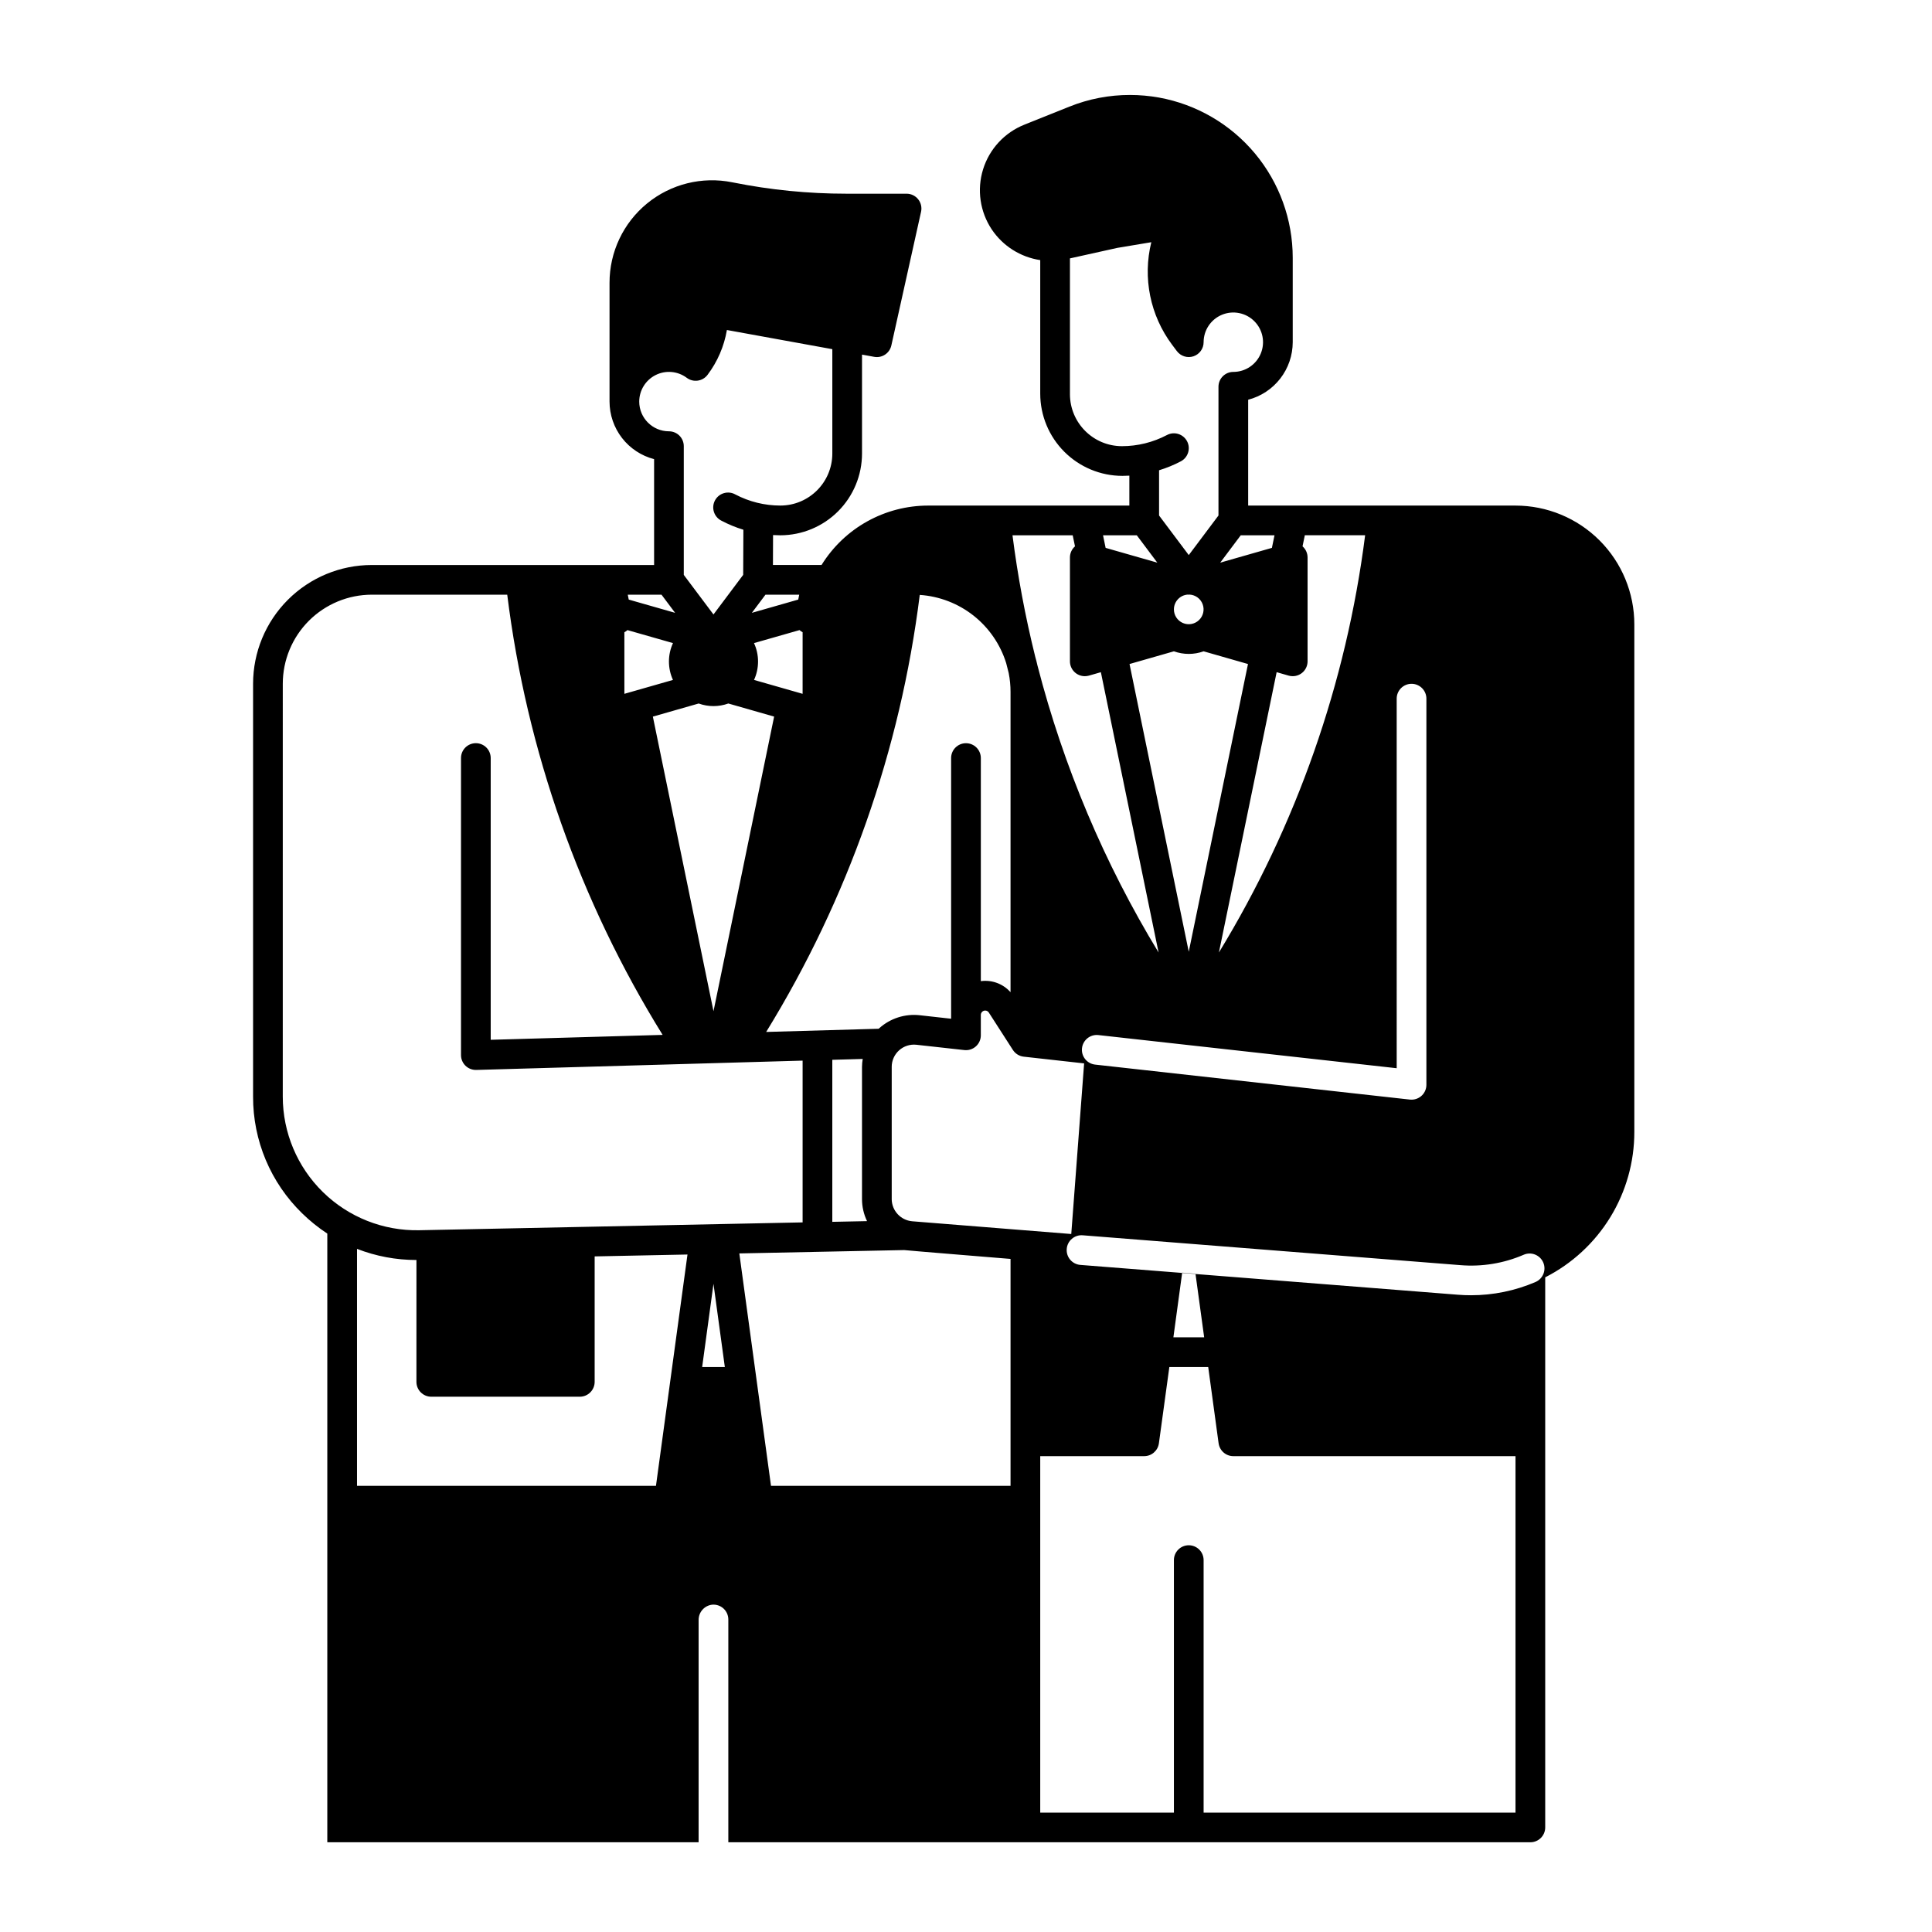 <?xml version="1.0" encoding="UTF-8"?>
<!-- Uploaded to: SVG Repo, www.svgrepo.com, Generator: SVG Repo Mixer Tools -->
<svg fill="#000000" width="800px" height="800px" version="1.1" viewBox="144 144 512 512" xmlns="http://www.w3.org/2000/svg">
 <g>
  <path d="m230.74 470.92v161.3h98.398v-58.871h0.004c-0.035-2.07 1.496-3.832 3.551-4.086 1.105-0.109 2.207 0.254 3.027 1 0.824 0.746 1.293 1.805 1.293 2.918v59.039h212.55c1.043 0 2.043-0.414 2.781-1.152 0.738-0.738 1.152-1.738 1.152-2.781v-145.78c7.113-3.617 13.086-9.137 17.254-15.941 4.168-6.805 6.371-14.633 6.363-22.613v-134.48c0-8.352-3.316-16.359-9.223-22.266-5.906-5.902-13.914-9.223-22.266-9.223h-70.848v-28.055 0.004c3.375-0.879 6.367-2.852 8.504-5.609 2.137-2.758 3.297-6.144 3.305-9.633v-22.375c0.004-10.105-3.543-19.895-10.016-27.652-6.477-7.762-15.469-13-25.41-14.809-2.547-0.457-5.129-0.688-7.715-0.688-5.492-0.008-10.938 1.039-16.039 3.09l-11.938 4.781h0.004c-5.246 2.09-9.27 6.438-10.945 11.828-1.676 5.391-0.828 11.254 2.305 15.949 2.953 4.387 7.609 7.332 12.84 8.117v35.418c0.012 5.769 2.309 11.301 6.391 15.379 4.082 4.082 9.613 6.375 15.383 6.383 0.617 0 1.223-0.023 1.844-0.059v7.93h-53.254c-11.531-0.016-22.25 5.941-28.32 15.746h-12.879l0.031-7.93c0.641 0.039 1.289 0.059 1.93 0.059h-0.004c5.738-0.008 11.242-2.293 15.301-6.348 4.059-4.059 6.34-9.562 6.348-15.301v-26.234l3.227 0.59c2.082 0.379 4.09-0.953 4.547-3.019l7.871-35.426c0.262-1.164-0.023-2.383-0.77-3.316-0.746-0.93-1.875-1.473-3.066-1.473h-15.992c-10.062 0-20.098-0.996-29.961-2.973l-0.266-0.051c-7.984-1.605-16.266 0.457-22.562 5.617-6.301 5.16-9.949 12.879-9.941 21.02v31.488c0.008 3.488 1.168 6.879 3.305 9.637 2.137 2.758 5.129 4.731 8.504 5.606v28.055h-74.785c-8.352-0.004-16.359 3.312-22.266 9.219s-9.223 13.918-9.223 22.27v109.4c-0.035 11.637 4.652 22.793 12.992 30.914 2.051 2.008 4.289 3.809 6.688 5.387zm87.098 66.84h-79.223v-62.801 0.004c5.016 1.953 10.352 2.953 15.734 2.949h0.012l-0.004 32.297c0 1.043 0.414 2.043 1.152 2.781 0.738 0.738 1.742 1.156 2.785 1.156h39.359c1.043 0 2.047-0.418 2.781-1.156 0.738-0.738 1.156-1.738 1.156-2.781v-33.25l24.602-0.5zm12.242-31.488 3-22.051 3.008 22.051zm81.723 31.488h-63.48l-8.395-61.59 43.691-0.887c0.492 0.09 28.184 2.344 28.184 2.344zm-38.023-70.148-9.211 0.188v-42.941l8.059-0.227c-0.117 0.695-0.18 1.398-0.188 2.106v35.031c0 2.023 0.457 4.019 1.336 5.844zm6.535-5.844v-35.031h-0.004c0-1.68 0.715-3.277 1.969-4.398 1.25-1.117 2.918-1.652 4.586-1.465l12.695 1.406h-0.004c1.113 0.125 2.227-0.23 3.062-0.977 0.832-0.746 1.309-1.812 1.309-2.93v-5.414c0.004-0.633 0.516-1.145 1.148-1.152 0.398-0.004 0.766 0.199 0.977 0.535l6.375 9.91v-0.004c0.641 0.996 1.695 1.652 2.875 1.781l16 1.781-3.406 45.215-42.156-3.375h0.004c-3.059-0.266-5.414-2.812-5.434-5.883zm165.31 162.59h-82.656v-66.914c0-2.172-1.762-3.934-3.938-3.934-2.172 0-3.934 1.762-3.934 3.934v66.914h-35.426v-94.465h27.555c1.965 0 3.629-1.457 3.894-3.406l2.766-20.211h10.301l2.754 20.211h0.004c0.266 1.949 1.93 3.406 3.894 3.406h74.785zm2.176-147.84c1.996-0.863 4.312 0.059 5.176 2.055 0.859 1.996-0.059 4.316-2.059 5.176-5.402 2.316-11.223 3.508-17.102 3.504-1.152 0-2.301-0.039-3.453-0.137l-69.539-5.492 2.293 16.777h-8.156l2.32-17.062-26.973-2.125c-2.168-0.172-3.785-2.066-3.613-4.234 0.168-2.172 2.066-3.789 4.234-3.617l100.06 7.91c5.746 0.48 11.516-0.469 16.809-2.754zm-33.664-147.37c0-2.172 1.762-3.934 3.938-3.934 2.172 0 3.934 1.762 3.934 3.934v102.34c0 1.043-0.414 2.043-1.152 2.781-0.738 0.738-1.738 1.152-2.781 1.152-0.148 0-0.285-0.012-0.434-0.02l-83.465-9.277c-2.144-0.262-3.676-2.199-3.438-4.348 0.242-2.144 2.164-3.695 4.312-3.477l79.086 8.789zm-55.105-11.855c1.344 0 2.676-0.234 3.938-0.688l11.758 3.367-15.695 76.25-15.695-76.25 11.758-3.367h0.004c1.262 0.453 2.594 0.688 3.934 0.688zm-3.938-11.809h0.004c0.008-2.082 1.633-3.797 3.707-3.914 0.148 0.039 0.305 0.039 0.453 0 1.566 0.09 2.93 1.105 3.465 2.582 0.535 1.477 0.141 3.125-1.004 4.203-1.141 1.074-2.812 1.367-4.254 0.742-1.441-0.625-2.371-2.043-2.367-3.613zm30.406 17.562 0.004 0.004c0.352 0.098 0.715 0.145 1.082 0.145 1.043 0 2.043-0.414 2.781-1.152s1.152-1.738 1.152-2.781v-27.551c-0.008-1.121-0.492-2.188-1.336-2.926l0.609-2.934h15.98v0.004c-4.988 39.172-18.191 76.855-38.75 110.57l15.301-74.293zm-3.746-37.191-0.688 3.336-13.699 3.918 5.441-7.254zm-40.434-23.617c-7.606-0.008-13.766-6.172-13.777-13.777v-35.984l12.555-2.785 9.004-1.504h0.004c-2.332 9.438-0.301 19.422 5.527 27.199l1.25 1.664v-0.004c1.02 1.355 2.789 1.91 4.394 1.375 1.605-0.535 2.691-2.039 2.691-3.734 0-3.184 1.918-6.055 4.859-7.273 2.941-1.219 6.328-0.543 8.578 1.707 2.254 2.25 2.926 5.637 1.707 8.578-1.219 2.941-4.09 4.859-7.273 4.859-2.172 0-3.934 1.762-3.934 3.938v34.117l-7.871 10.488-7.871-10.488v-11.984l-0.004-0.004c1.996-0.605 3.93-1.398 5.777-2.371 1.922-1.016 2.66-3.398 1.645-5.324-1.02-1.922-3.402-2.66-5.324-1.645-3.68 1.938-7.777 2.953-11.938 2.953zm3.938 23.617 5.441 7.254-13.699-3.918-0.688-3.336zm-16.984 0 0.609 2.934v-0.004c-0.844 0.738-1.332 1.805-1.34 2.926v27.551c0 1.043 0.418 2.043 1.156 2.781 0.738 0.738 1.738 1.152 2.781 1.152 0.367 0 0.73-0.047 1.082-0.145l3.18-0.914 15.293 74.281h-0.004c-14.363-23.625-25.172-49.234-32.078-76.004-0.188-0.848-0.402-1.684-0.641-2.5h0.004c-2.617-10.562-4.621-21.266-5.996-32.059zm-40.531 15.805v-0.004c5.199 0.352 10.168 2.266 14.258 5.492 4.086 3.231 7.102 7.621 8.648 12.594 0.215 0.867 0.434 1.73 0.66 2.598 0.328 1.648 0.492 3.328 0.492 5.008v79.598c-1.973-2.227-4.922-3.328-7.871-2.934v-59.117c0-2.176-1.762-3.938-3.938-3.938-2.172 0-3.938 1.762-3.938 3.938v69.078l-8.316-0.926h0.004c-3.894-0.43-7.793 0.812-10.715 3.426-0.051 0.051-0.098 0.109-0.156 0.156l-29.824 0.848-0.004-0.004c21.688-35.254 35.562-74.746 40.699-115.81zm-54.66 110.32-16.07-78.07 12.133-3.473v-0.004c2.543 0.918 5.328 0.918 7.871 0l12.133 3.473zm23.617-100.43-0.004 16.32-12.871-3.68c0.703-1.531 1.062-3.195 1.062-4.883 0.004-1.684-0.363-3.348-1.07-4.879l12.062-3.445c0.246 0.227 0.52 0.414 0.816 0.562zm-0.898-9.953-0.266 1.301-12.289 3.512 3.609-4.812zm-42.402-51.168c0.004-2.984 1.691-5.707 4.359-7.043 2.668-1.332 5.859-1.043 8.246 0.746 1.742 1.297 4.203 0.938 5.504-0.797 2.633-3.492 4.391-7.566 5.125-11.879l27.938 5.078v27.672c-0.012 7.606-6.172 13.766-13.777 13.773-4.16 0-8.258-1.012-11.938-2.949-0.922-0.516-2.016-0.637-3.031-0.336-1.016 0.301-1.863 1-2.359 1.934-0.496 0.938-0.594 2.031-0.27 3.039 0.32 1.008 1.035 1.844 1.98 2.32 1.863 0.98 3.812 1.785 5.824 2.398l-0.051 11.957-7.871 10.5-7.871-10.488v-34.117c0-1.043-0.414-2.047-1.152-2.785s-1.738-1.152-2.781-1.152c-4.348-0.004-7.867-3.527-7.875-7.871zm5.902 51.168 3.609 4.812-12.289-3.512-0.262-1.301zm-9.84 9.949h0.004c0.297-0.148 0.57-0.336 0.816-0.562l12.062 3.445c-0.707 1.531-1.074 3.195-1.07 4.879 0 1.688 0.363 3.352 1.062 4.883l-12.871 3.68zm-90.523 13.668c0-6.266 2.488-12.27 6.914-16.699 4.43-4.43 10.438-6.918 16.699-6.918h35.867c5.16 41.402 19.207 81.199 41.18 116.66l-45.559 1.301v-74.668c0-2.176-1.762-3.938-3.934-3.938-2.176 0-3.938 1.762-3.938 3.938v78.719c0 1.047 0.414 2.047 1.152 2.785 0.738 0.738 1.738 1.152 2.785 1.152h0.109l86.484-2.469v42.871l-101.61 2.078c-9.52 0.191-18.715-3.453-25.516-10.117-6.801-6.66-10.633-15.777-10.637-25.297z"/>
  <path d="m460.81 481.55-3.523-0.281-0.012 0.07 3.543 0.277z"/>
 </g>
</svg>